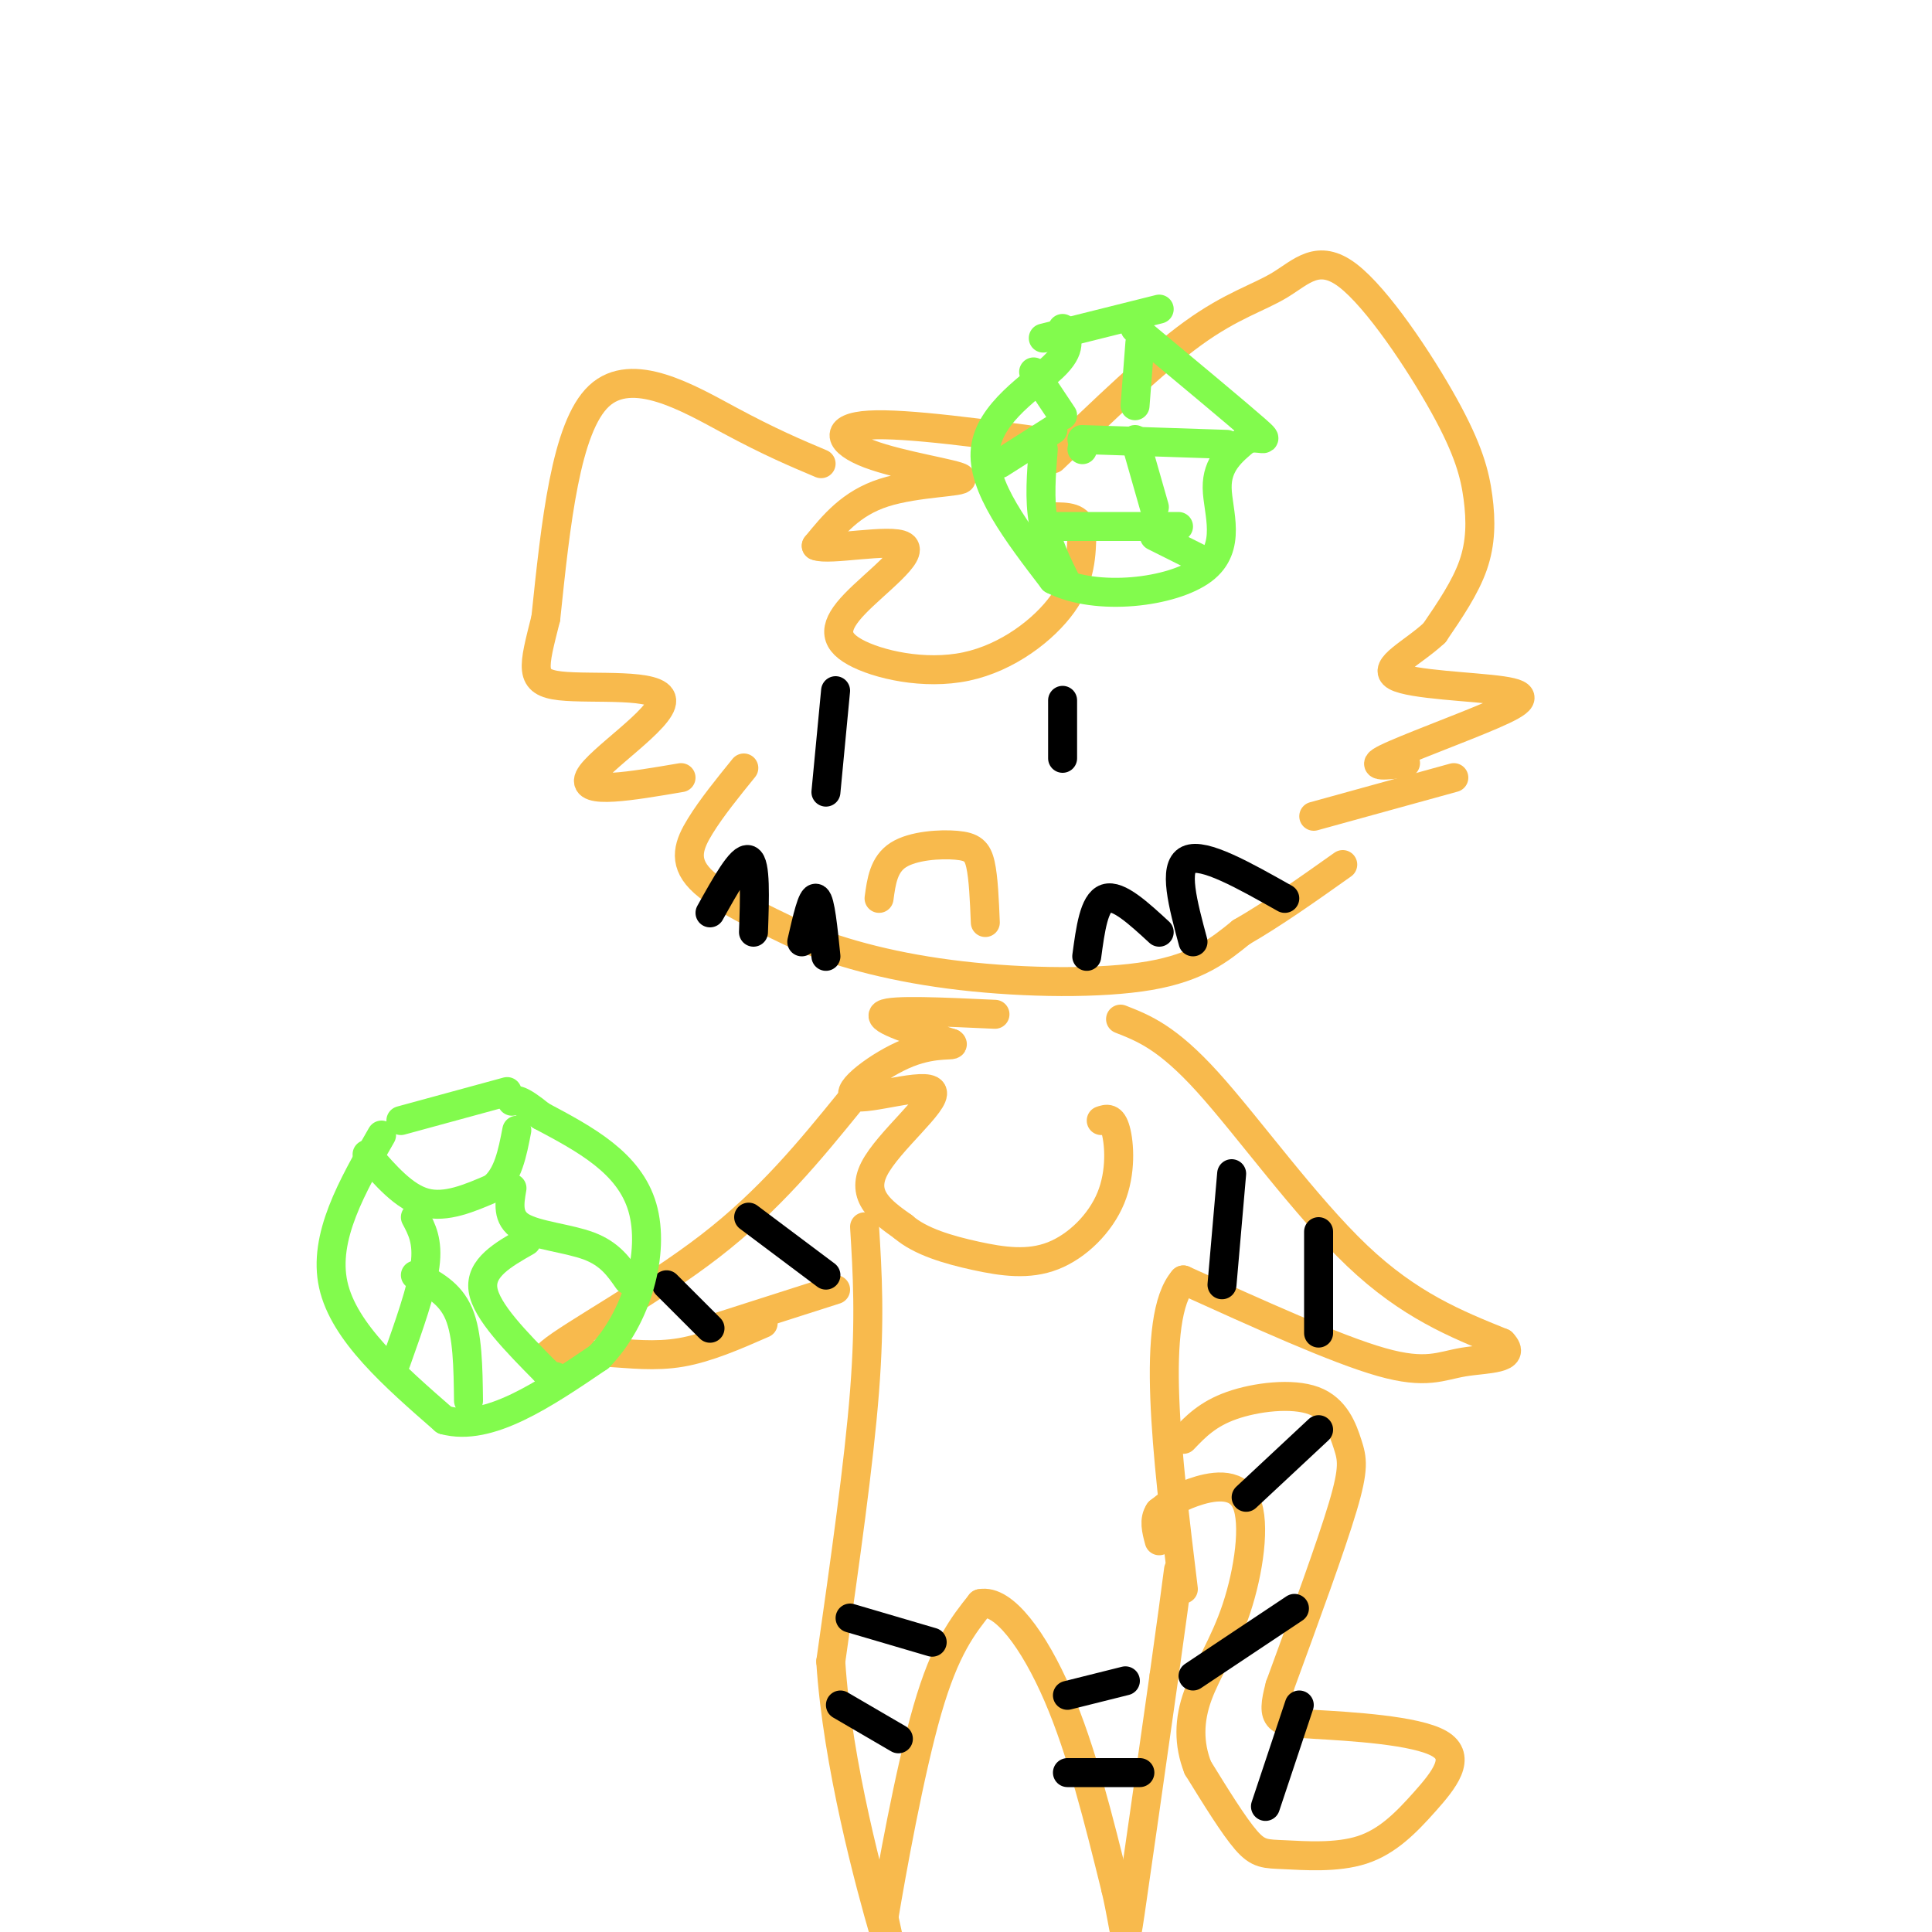 <svg viewBox='0 0 400 400' version='1.1' xmlns='http://www.w3.org/2000/svg' xmlns:xlink='http://www.w3.org/1999/xlink'><g fill='none' stroke='#F8BA4D' stroke-width='6' stroke-linecap='round' stroke-linejoin='round'><path d='M220,92c-16.225,-2.225 -32.450,-4.450 -40,-4c-7.550,0.450 -6.426,3.574 0,6c6.426,2.426 18.153,4.153 19,5c0.847,0.847 -9.187,0.813 -16,3c-6.813,2.187 -10.407,6.593 -14,11'/><path d='M169,113c2.440,1.112 15.540,-1.610 18,0c2.460,1.610 -5.719,7.550 -10,12c-4.281,4.450 -4.663,7.409 0,10c4.663,2.591 14.371,4.813 23,3c8.629,-1.813 16.180,-7.661 20,-13c3.820,-5.339 3.910,-10.170 4,-15'/><path d='M224,110c-0.333,-3.000 -3.167,-3.000 -6,-3'/><path d='M218,95c10.495,-10.102 20.991,-20.203 29,-26c8.009,-5.797 13.532,-7.288 18,-10c4.468,-2.712 7.882,-6.644 14,-2c6.118,4.644 14.939,17.863 20,27c5.061,9.137 6.363,14.191 7,19c0.637,4.809 0.611,9.374 -1,14c-1.611,4.626 -4.805,9.313 -8,14'/><path d='M297,131c-4.320,4.066 -11.119,7.230 -8,9c3.119,1.770 16.156,2.144 22,3c5.844,0.856 4.497,2.192 -2,5c-6.497,2.808 -18.142,7.088 -22,9c-3.858,1.912 0.071,1.456 4,1'/><path d='M301,161c0.000,0.000 -29.000,8.000 -29,8'/><path d='M170,96c-5.267,-2.222 -10.533,-4.444 -19,-9c-8.467,-4.556 -20.133,-11.444 -27,-5c-6.867,6.444 -8.933,26.222 -11,46'/><path d='M113,128c-2.595,10.360 -3.582,13.262 3,14c6.582,0.738 20.734,-0.686 21,3c0.266,3.686 -13.352,12.482 -15,16c-1.648,3.518 8.676,1.759 19,0'/><path d='M154,159c-3.333,4.111 -6.667,8.222 -9,12c-2.333,3.778 -3.667,7.222 0,11c3.667,3.778 12.333,7.889 21,12'/><path d='M166,194c8.619,3.560 19.667,6.458 33,8c13.333,1.542 28.952,1.726 39,0c10.048,-1.726 14.524,-5.363 19,-9'/><path d='M257,193c6.667,-3.833 13.833,-8.917 21,-14'/><path d='M206,210c-10.750,-0.500 -21.500,-1.000 -23,0c-1.500,1.000 6.250,3.500 14,6'/><path d='M197,216c1.111,0.761 -3.111,-0.338 -9,2c-5.889,2.338 -13.444,8.111 -11,9c2.444,0.889 14.889,-3.107 16,-1c1.111,2.107 -9.111,10.316 -12,16c-2.889,5.684 1.556,8.842 6,12'/><path d='M187,254c3.543,3.079 9.400,4.775 15,6c5.600,1.225 10.944,1.978 16,0c5.056,-1.978 9.823,-6.686 12,-12c2.177,-5.314 1.765,-11.232 1,-14c-0.765,-2.768 -1.882,-2.384 -3,-2'/><path d='M182,186c0.476,-3.530 0.952,-7.060 4,-9c3.048,-1.940 8.667,-2.292 12,-2c3.333,0.292 4.381,1.226 5,4c0.619,2.774 0.810,7.387 1,12'/><path d='M176,228c-8.311,10.222 -16.622,20.444 -29,30c-12.378,9.556 -28.822,18.444 -33,22c-4.178,3.556 3.911,1.778 12,0'/><path d='M126,280c4.444,0.267 9.556,0.933 15,0c5.444,-0.933 11.222,-3.467 17,-6'/><path d='M232,211c4.822,1.889 9.644,3.778 18,13c8.356,9.222 20.244,25.778 31,36c10.756,10.222 20.378,14.111 30,18'/><path d='M311,278c3.357,3.488 -3.250,3.208 -8,4c-4.750,0.792 -7.643,2.655 -17,0c-9.357,-2.655 -25.179,-9.827 -41,-17'/><path d='M245,265c-6.833,7.833 -3.417,35.917 0,64'/><path d='M148,275c0.000,0.000 25.000,-8.000 25,-8'/><path d='M179,254c0.583,9.500 1.167,19.000 0,34c-1.167,15.000 -4.083,35.500 -7,56'/><path d='M172,344c1.356,21.289 8.244,46.511 11,56c2.756,9.489 1.378,3.244 0,-3'/><path d='M183,397c1.511,-9.044 5.289,-30.156 9,-43c3.711,-12.844 7.356,-17.422 11,-22'/><path d='M203,332c4.733,-0.978 11.067,7.578 16,19c4.933,11.422 8.467,25.711 12,40'/><path d='M231,391c2.222,9.511 1.778,13.289 3,5c1.222,-8.289 4.111,-28.644 7,-49'/><path d='M241,347c1.667,-11.833 2.333,-16.917 3,-22'/><path d='M245,298c2.501,-2.617 5.002,-5.234 10,-7c4.998,-1.766 12.494,-2.679 17,-1c4.506,1.679 6.021,5.952 7,9c0.979,3.048 1.423,4.871 -1,13c-2.423,8.129 -7.711,22.565 -13,37'/><path d='M265,349c-2.013,7.446 -0.544,7.561 7,8c7.544,0.439 21.163,1.204 26,4c4.837,2.796 0.893,7.625 -3,12c-3.893,4.375 -7.734,8.296 -13,10c-5.266,1.704 -11.956,1.189 -16,1c-4.044,-0.189 -5.441,-0.054 -8,-3c-2.559,-2.946 -6.279,-8.973 -10,-15'/><path d='M248,366c-1.959,-4.971 -1.856,-9.898 0,-15c1.856,-5.102 5.467,-10.378 8,-18c2.533,-7.622 3.990,-17.591 2,-22c-1.990,-4.409 -7.426,-3.260 -11,-2c-3.574,1.260 -5.287,2.630 -7,4'/><path d='M240,313c-1.167,1.667 -0.583,3.833 0,6'/></g>
<g fill='none' stroke='#000000' stroke-width='6' stroke-linecap='round' stroke-linejoin='round'><path d='M220,145c0.000,0.000 0.000,12.000 0,12'/><path d='M173,143c0.000,0.000 -2.000,21.000 -2,21'/><path d='M147,189c3.250,-5.833 6.500,-11.667 8,-11c1.500,0.667 1.250,7.833 1,15'/><path d='M166,195c1.083,-4.750 2.167,-9.500 3,-9c0.833,0.500 1.417,6.250 2,12'/><path d='M225,198c0.750,-5.583 1.500,-11.167 4,-12c2.500,-0.833 6.750,3.083 11,7'/><path d='M247,195c-2.083,-7.750 -4.167,-15.500 -1,-17c3.167,-1.500 11.583,3.250 20,8'/><path d='M273,296c0.000,0.000 -15.000,14.000 -15,14'/><path d='M268,333c0.000,0.000 -21.000,14.000 -21,14'/><path d='M269,353c0.000,0.000 -7.000,21.000 -7,21'/><path d='M138,266c0.000,0.000 9.000,9.000 9,9'/><path d='M155,252c0.000,0.000 16.000,12.000 16,12'/><path d='M255,243c0.000,0.000 -2.000,23.000 -2,23'/><path d='M273,255c0.000,0.000 0.000,21.000 0,21'/><path d='M174,353c0.000,0.000 12.000,7.000 12,7'/><path d='M176,335c0.000,0.000 17.000,5.000 17,5'/><path d='M221,351c0.000,0.000 12.000,-3.000 12,-3'/><path d='M221,367c0.000,0.000 15.000,0.000 15,0'/></g>
<g fill='none' stroke='#82FB4D' stroke-width='6' stroke-linecap='round' stroke-linejoin='round'><path d='M216,70c0.000,0.000 24.000,-6.000 24,-6'/><path d='M220,68c1.022,2.089 2.044,4.178 -2,8c-4.044,3.822 -13.156,9.378 -14,17c-0.844,7.622 6.578,17.311 14,27'/><path d='M218,120c9.071,4.619 24.750,2.667 31,-2c6.250,-4.667 3.071,-12.048 3,-17c-0.071,-4.952 2.964,-7.476 6,-10'/><path d='M258,91c2.489,-1.067 5.711,1.267 2,-2c-3.711,-3.267 -14.356,-12.133 -25,-21'/><path d='M214,77c0.000,0.000 6.000,9.000 6,9'/><path d='M236,71c0.000,0.000 -1.000,13.000 -1,13'/><path d='M218,89c0.000,0.000 -11.000,7.000 -11,7'/><path d='M224,91c0.000,0.000 30.000,1.000 30,1'/><path d='M216,93c-0.417,5.167 -0.833,10.333 0,15c0.833,4.667 2.917,8.833 5,13'/><path d='M224,93c0.000,0.000 0.100,0.100 0.1,0.1'/><path d='M216,109c0.000,0.000 28.000,0.000 28,0'/><path d='M235,91c0.000,0.000 4.000,14.000 4,14'/><path d='M239,111c0.000,0.000 10.000,5.000 10,5'/><path d='M83,232c0.000,0.000 22.000,-6.000 22,-6'/><path d='M79,235c-6.083,10.583 -12.167,21.167 -10,31c2.167,9.833 12.583,18.917 23,28'/><path d='M92,294c9.167,2.500 20.583,-5.250 32,-13'/><path d='M124,281c7.911,-8.067 11.689,-21.733 9,-31c-2.689,-9.267 -11.844,-14.133 -21,-19'/><path d='M112,231c-4.500,-3.667 -5.250,-3.333 -6,-3'/><path d='M76,239c3.833,4.417 7.667,8.833 12,10c4.333,1.167 9.167,-0.917 14,-3'/><path d='M102,246c3.167,-2.500 4.083,-7.250 5,-12'/><path d='M86,252c1.333,2.500 2.667,5.000 2,10c-0.667,5.000 -3.333,12.500 -6,20'/><path d='M106,246c-0.533,3.089 -1.067,6.178 2,8c3.067,1.822 9.733,2.378 14,4c4.267,1.622 6.133,4.311 8,7'/><path d='M86,264c3.583,1.833 7.167,3.667 9,8c1.833,4.333 1.917,11.167 2,18'/><path d='M109,257c-4.833,2.750 -9.667,5.500 -9,10c0.667,4.500 6.833,10.750 13,17'/><path d='M113,284c2.500,3.000 2.250,2.000 2,1'/></g>
</svg>